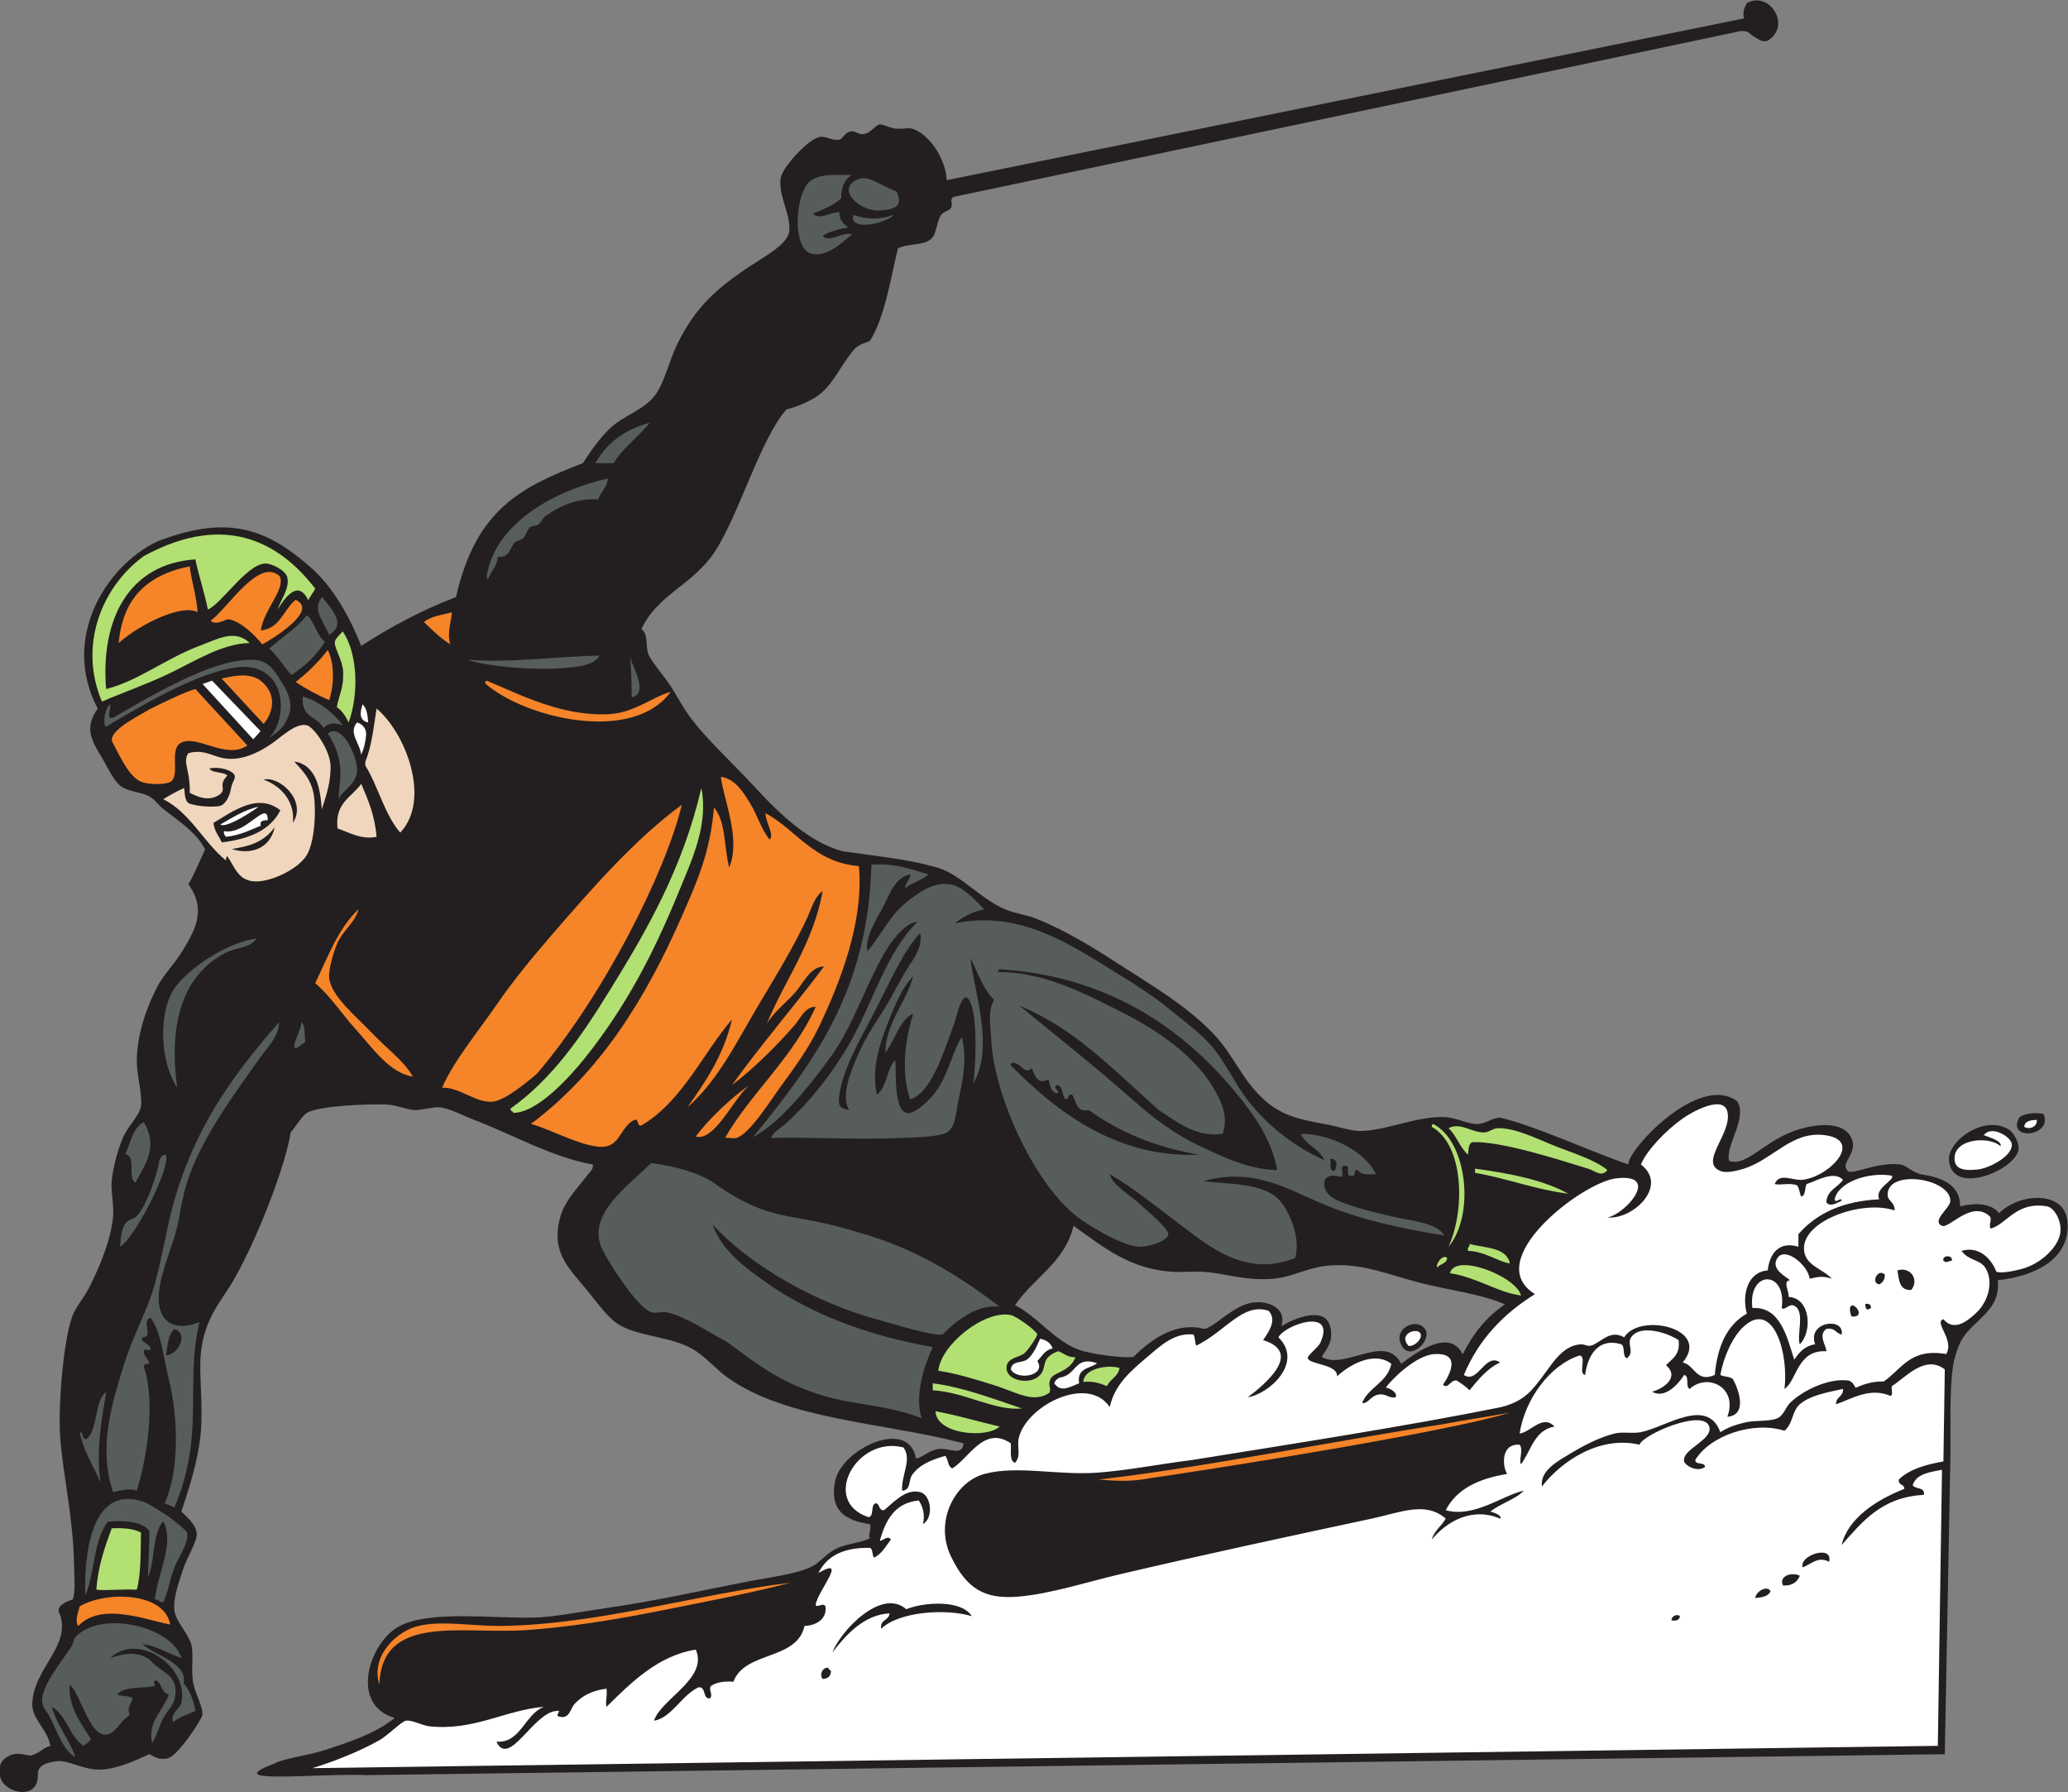 <?xml version="1.0" encoding="UTF-8" standalone="no"?>
<svg
   xmlns:dc="http://purl.org/dc/elements/1.1/"
   xmlns:cc="http://creativecommons.org/ns#"
   xmlns:rdf="http://www.w3.org/1999/02/22-rdf-syntax-ns#"
   xmlns:svg="http://www.w3.org/2000/svg"
   xmlns="http://www.w3.org/2000/svg"
   viewBox="0 0 780.32 676.067"
   height="676.067"
   width="780.32"
   xml:space="preserve"
   id="svg2"
   version="1.1"><rect x="0" y="0" width="780.32" height="676.067" fill="#808080" stroke="none"/><defs
     id="defs6" /><g
     transform="matrix(1.333,0,0,-1.333,0,676.067)"
     id="g10"><g
       transform="scale(0.1)"
       id="g12"><path
         id="path14"
         style="fill:#231f20;fill-opacity:1;fill-rule:evenodd;stroke:none"
         d="m 4944.78,5063.07 c 63.17,35.7 128.18,-63.62 59.2,-106.54 -15.1,-5.54 -26.09,4.14 -39.45,11.84 -17.7,10.2 -10.22,14.99 -35.53,15.79 L 2699.54,4514.59 c -13.41,-8.41 -0.24,-17.91 -7.9,-31.57 -4.74,-8.46 -19.98,-8.86 -27.62,-19.73 -13.11,-18.68 -12.29,-53.18 -27.61,-67.08 -23.79,-21.58 -63.55,-11.6 -94.71,-27.63 -18.32,-74 -36.88,-196.53 -79.51,-261.99 -29.83,-10.93 -36.69,-13.34 -51.58,-32.41 -34.93,-44.73 -55.59,-95.19 -97.78,-123.87 -21.6,-14.69 -59.24,-31.08 -86.45,-37.22 -72.09,-79.95 -135.26,-298.76 -201.61,-400.77 -62.83,-96.63 -162.55,-121.42 -209.13,-220.98 21.1,-15.88 10.27,-44.94 19.73,-71.03 6.15,-16.97 38.14,-54.82 55.24,-78.91 21.02,-29.62 35.82,-59.97 51.3,-82.87 48.8,-72.16 131.52,-145.18 197.3,-217.03 68.47,-74.79 150.97,-151.58 240.71,-177.56 8.44,-2.46 14.73,-2.68 23.67,-3.96 93.07,-13.25 172.29,-21.21 248.6,-43.4 68.69,-19.97 121.43,-88.22 193.34,-118.38 30.81,-12.91 62.36,-15.95 90.76,-27.61 83.41,-34.26 157.5,-80.06 228.86,-126.28 95.94,-62.13 194.85,-119.02 272.27,-201.24 53.67,-57 76.58,-122.54 134.18,-177.57 49.33,-47.13 96.19,-60.64 177.56,-74.97 36.64,-6.45 75.35,-19.56 98.65,-19.73 72.69,-0.53 160.57,42.08 240.7,39.45 33.54,-1.09 67.27,-21.04 94.71,-19.72 23.08,1.1 40.98,17.74 63.12,18.14 101.35,-23.66 262.33,-98.67 363.03,-132.58 -3.05,40.62 200.49,260.65 308.61,178.39 28.73,-49.72 -34.19,-123.29 -23.63,-168.13 48.54,-17.78 97.44,53.38 183.77,84.49 46.39,16.72 136.6,34.39 162.62,-19.77 20.02,-41.71 -31.9,-71.36 -11.86,-90.76 4.07,-20.02 81.1,24.24 149.96,15.78 15.69,-1.51 28.34,-18.07 56.88,-27.61 46.27,-6.63 113.57,-22.8 112.79,-90.77 43.77,10.51 88.65,8.72 110.49,-19.72 54.22,56.37 185.43,67.21 193.36,-23.68 9.32,-106.81 -95.04,-155.42 -197.31,-165.74 9.4,-86.67 -68.55,-110.79 -102.59,-169.66 -9.71,-16.81 -20.86,-52.14 -23.67,-71.03 -11.7,-78.79 -5.98,-174.01 -7.9,-264.384 L 5505.11,106.953 1038.29,47.766 C 893.457,53.496 618.277,20.703 773.91,79.324 c 33.297,17.688 92.324,22.082 146,39.465 75.953,24.609 146.07,48.879 197.3,90.762 -129.3,37.148 -71.98,215.879 14.68,260.429 86.98,44.715 259.82,20.762 379.92,23.68 57.51,1.399 132.76,16.781 209.13,27.617 133.5,18.957 269.63,50.09 398.54,74.973 62.88,12.141 139.84,21.035 181.51,43.406 22.46,12.051 39.92,37.856 71.03,51.301 29.95,12.949 66.96,14.277 90.76,27.617 -7.09,4.817 4.44,24.239 0,39.461 -72.41,10.41 -115.15,40.012 -98.65,122.328 18.18,90.719 208.55,180.897 228.87,63.133 22.56,4.856 37.18,24.922 67.08,27.625 25.45,2.297 65.74,-21.453 67.08,15.781 -219.08,58.068 -498.89,65.588 -666.87,185.458 -34.78,24.82 -64.29,61.79 -102.59,82.87 -63.52,34.96 -148.42,33.35 -205.19,67.07 -32.67,19.41 -64.21,65.86 -94.7,102.6 -49.43,59.56 -100,104.99 -71.03,205.19 12.67,43.84 48.75,79.87 74.97,114.43 6.66,8.78 20.73,20.85 15.79,31.57 -112.98,19.72 -223.49,83.38 -335.41,126.27 -33.3,12.77 -69.14,32.8 -98.65,35.52 -17.18,1.58 -53.35,-9.1 -71.03,-7.9 -24.21,1.66 -50.23,14.71 -78.91,15.79 -48.56,1.84 -188.079,-2.71 -224.927,-23.68 -11.101,-6.32 -30.215,-36.89 -45.922,-55.23 -11.187,-79.64 -84.246,-281.32 -159.261,-414.34 -35.035,-62.1 -84.059,-108.4 -94.707,-209.13 -6.196,-58.57 6.179,-140.78 0,-220.98 -6.25,-81.172 -33.227,-161.14 -55.243,-228.855 14.157,-13.953 41.743,-35.938 43.407,-63.145 1.336,-21.933 -28.078,-66.867 -39.465,-102.59 -10.766,-33.804 -28.18,-78.894 -23.672,-114.429 3.91,-30.891 39.449,-65.43 47.348,-94.707 8.672,-32.141 -2.168,-71.77 6.636,-113.711 5.926,-28.243 28.032,-66.567 24.93,-87.532 C 570.848,205.156 502.656,100.027 474.02,95.117 448.91,90.801 439.988,97.969 422.719,106.953 384.922,89.602 335.82,66.863 288.559,63.547 239.766,60.129 192.613,91.121 162.289,87.227 137.117,83.984 106.059,77.891 107.039,49.445 109.957,-19.773 27.543,-7.363 4.453,31.984 c -12.656,29.5 -4.488,57.391 15.781,67.078 24.926,16.672 46.723,5.579 67.078,3.946 25.957,7.461 33.222,21.445 55.246,27.617 -8.782,47.539 -47.75,70.254 -51.297,114.434 -0.457,104.668 114.597,168.007 76.605,261.933 -10.914,18.633 23.77,35.137 38.031,37.332 8.106,23.324 4.325,60.649 3.743,99.281 -2.004,131.922 -31.957,255.965 -39.461,363.025 -6.133,87.51 10.269,292.73 39.461,351.19 12.136,24.32 30.218,44.52 43.402,71.03 28.125,56.53 61.738,133.56 67.086,201.24 2.594,32.95 -6.59,69.8 -3.945,98.65 3.761,41.23 18.347,91.12 31.558,122.33 15.91,37.56 47.574,61.93 51.301,90.75 4.227,32.68 -12.59,89.73 -11.836,130.22 1.352,72.86 27.211,149.03 59.188,209.14 17,31.95 46.835,61.9 67.085,94.7 38.485,62.34 72.442,120.23 19.727,193.34 18.387,30.3 31.731,65.62 47.356,98.66 -24.801,48.02 -72.434,78.1 -118.383,114.42 -13.617,10.77 -24.653,27.36 -39.461,35.52 -23.364,12.88 -56.235,11.97 -78.918,27.63 -20.485,14.14 -36.18,49 -51.297,74.97 -29.891,51.34 -57.484,87.28 -15.781,145.99 -104.094,194.86 19.687,402.67 169.672,473.52 198.511,75.62 307.492,38.31 439.074,-79.25 63.125,-58.89 105.133,-137.79 137.031,-216.7 82.47,53.02 170.47,100.5 268.33,138.11 56.62,249.53 185.28,311.57 359.08,378.81 18.44,27.65 50.51,78.9 90.77,110.5 33.42,26.24 87.71,45.53 114.43,82.86 27.09,37.86 39.28,97.91 63.13,146 51,102.83 110.23,156.2 209.14,220.97 40.05,26.23 101.88,60.21 106.54,94.71 6.37,47.31 -33.09,105.46 -23.68,153.89 5.48,28.23 77,108.8 110.48,114.43 16.94,2.85 35.28,-11.4 55.25,-7.89 11.15,3.61 13.65,19.16 31.57,23.67 10.72,2.71 22.46,-9.09 35.51,-7.89 22.63,2.09 34.88,26.53 47.35,27.63 7.98,0.69 28.12,-9.99 43.41,-11.85 18.17,-2.19 38.17,2.62 47.35,0 45.6,-12.97 95.41,-81.02 98.65,-146 l 2257.08,457.73 c -4.49,16.47 0.22,29.58 7.89,43.41 z m -1905.9,-3460.6 c 87.52,-62.82 160.75,-122.65 280.18,-130.21 27.03,-1.71 57.01,1.69 86.8,0 59.41,-3.39 116.68,-26.17 197.3,-19.74 50.84,4.06 93.13,28.45 142.05,35.52 100.68,14.56 186.82,-24.97 276.21,-47.36 88.63,-22.17 164.61,-29.81 238.56,-60.26 -55.71,-39.11 -89.98,-83.54 -119.46,-141.75 -37.28,76.03 -134.8,2.94 -174.33,-26.85 -44.12,89.08 -159.48,-19.76 -224.92,19.73 10.78,19 36.01,42.69 23.67,86.81 -15.47,58.28 -102.11,21.74 -138.11,0 17.03,52.08 -37.91,72.21 -78.92,67.09 -56.53,-7.06 -107.8,-68.68 -138.11,-74.98 -78.32,20.94 -147.38,-25.64 -201.23,-78.92 -30.23,-4.93 -122.68,8.63 -153.91,19.73 -69.02,24.56 -120.73,97.04 -181.5,126.27 52.32,77.91 140.35,120.08 165.72,224.92 z m 986.51,-284.11 c -27.76,20.21 -85.84,-13.43 -55.26,-59.19 27.64,-41.3 96,32.55 55.26,59.19 z m 1491.54,469.57 c -4.36,55.05 100.55,130.27 169.69,86.82 11.17,-7.04 27.42,-33.21 27.61,-51.31 0.71,-59.98 -188.88,-141.14 -197.3,-35.51 z m 268.36,130.22 c 24.34,-63.29 -102.09,-75.55 -71.04,-11.84 6.31,12.97 48.99,19.28 71.04,11.84 v 0" /><path
         id="path16"
         style="fill:#575e5a;fill-opacity:1;fill-rule:evenodd;stroke:none"
         d="m 513.48,379.23 c -37.742,12.247 -66.332,33.633 -110.488,39.454 38.071,-34.59 127.289,-52.071 116.946,-110.664 16.253,-20.571 28.332,-46.575 32.996,-78.743 -21.61,-9.953 -46.289,-16.843 -63.133,-31.562 -9.149,25.469 19.855,36.894 23.679,55.246 21.399,102.801 -123.23,200.918 -201.246,126.269 60.36,21.395 98.649,11.961 122.321,-15.792 30.191,-28.7 74.859,-36.141 59.195,-102.598 -3.93,-16.649 -26.773,-39.149 -35.512,-59.18 -9.91,-22.707 -14.59,-43.039 -27.629,-63.133 -14,60.059 32.805,93.446 47.356,138.106 -20.715,1.758 -17.645,28.133 -35.516,39.461 -11.476,-3.438 -4.433,-5.906 -3.941,-15.781 -35.285,-8.133 -86.461,-0.364 -106.543,-23.68 10.746,-7.668 34.363,-2.461 43.406,-11.836 -5,-17.246 -17.191,-25.754 -7.891,-47.356 -26.851,-13.289 -41.664,-57.39 -71.031,-55.246 -44.59,3.274 -67.676,111.36 -98.644,142.063 -6.496,-61.758 33.058,-111.61 59.183,-153.895 -3.261,-9.894 -13.824,-12.48 -19.726,-19.738 -41.508,25.574 -47.516,86.652 -90.758,110.488 15.476,-54.226 48.848,-90.578 67.082,-142.05 -32.648,17.058 -46.063,58.898 -71.027,110.489 -12.149,25.742 -31.551,32.512 -19.731,71.023 12.813,41.762 51.621,89.328 78.914,130.219 6.227,9.324 5.77,21.016 11.844,27.613 70.461,76.567 271.824,32.258 299.894,-59.176 v 0" /><path
         id="path18"
         style="fill:#f68429;fill-opacity:1;fill-rule:evenodd;stroke:none"
         d="m 221.473,469.98 c -11.098,15.223 1.703,42.891 3.953,55.247 74.078,43.925 239.754,41.336 256.484,-51.301 -73.844,14.16 -194.367,63.894 -260.437,-3.946 v 0" /><path
         id="path20"
         style="fill:#575e5a;fill-opacity:1;fill-rule:evenodd;stroke:none"
         d="m 462.18,537.063 c -11.555,-1.028 -12.125,8.925 -23.672,7.886 6.582,70.785 56.82,160.461 23.672,220.981 -32.102,-34.973 -22.215,-111.946 -43.407,-157.832 0.915,39.988 4.961,104.859 3.946,130.215 -18.477,29.531 -83.008,31.05 -118.379,26.265 -41.512,-57.078 -37.477,-155.789 -63.133,-207.781 -3.039,97.109 10.629,318.496 165.731,264.375 13.714,-4.785 51.445,-29.277 67.082,-39.453 10.035,-6.543 53.367,-40.598 55.238,-47.356 7.558,-27.273 -25.711,-72.07 -35.508,-98.652 -14.086,-38.199 -17.266,-68.121 -31.57,-98.648 v 0" /><path
         id="path22"
         style="fill:#b2e073;fill-opacity:1;fill-rule:evenodd;stroke:none"
         d="m 872.551,3373.13 c -9.449,18.23 -33.25,62.79 -86.797,-26.55 10.516,30.76 34.285,60.3 27.613,90.76 -4.301,19.64 -43.433,40.31 -63.133,39.46 -51.968,-2.26 -122.246,-112.92 -161.781,-130.22 -9.84,49.35 -25.183,93.2 -35.519,142.06 -190.801,-12.91 -268.539,-172.63 -252.539,-366.98 88.445,21.68 169.539,86.7 264.386,122.32 52.145,19.59 100.055,47.99 142.051,7.9 -77.398,-0.81 -159.836,-53.94 -228.867,-86.81 -65.285,-31.08 -127.672,-52.21 -189.406,-78.93 -67.625,159.47 -0.301,325.34 118.703,411.92 242.254,131.66 394.426,25.65 485.027,-92.29 -3.894,-9.26 -14.457,-21.54 -19.738,-32.64 v 0" /><path
         id="path24"
         style="fill:#b2e073;fill-opacity:1;fill-rule:evenodd;stroke:none"
         d="m 272.781,572.578 c 4.824,67.508 24.004,120.664 43.403,173.621 33.191,1.645 62.144,-0.972 82.859,-11.836 -1.188,-56.687 0.492,-116.25 -11.84,-161.785 -38.144,2.16 -88.25,-3.164 -114.422,0 v 0" /><path
         id="path26"
         style="fill:#575e5a;fill-opacity:1;fill-rule:evenodd;stroke:none"
         d="m 312.234,3078.25 c 1.657,-14.9 -15.32,-48.6 11.836,-35.51 90.875,52.13 243.621,143.43 349.676,158.79 77.192,11.16 92.152,-8.53 128.02,-67.8 11.004,-18.17 28.605,-51.57 15.547,-87.05 -11.102,-30.16 -26.637,-44.91 -55.243,-63.13 54.817,56.61 48.618,202.83 -75.629,200.92 -124.3,-6.52 -320.539,-132.02 -387.011,-169.67 -8.793,10.9 -2.719,53.5 12.804,63.45 v 0" /><path
         id="path28"
         style="fill:#f68429;fill-opacity:1;fill-rule:evenodd;stroke:none"
         d="m 700.141,2961.95 c -60.196,-42.72 -147.129,35.32 -190.61,5.82 -29.004,-19.67 -1.351,-86.05 -23.672,-106.54 -12.238,-11.23 -68.726,-11.49 -90.761,0 -33.125,17.29 -58.727,76.84 -74.969,106.54 -21.508,31.07 62.945,72.74 102.59,96.24 28.332,14.1 99.273,49.58 130.215,57.65 l 147.207,-159.71 v 0" /><path
         id="path30"
         style="fill:#f68429;fill-opacity:1;fill-rule:evenodd;stroke:none"
         d="m 335.906,3251.88 c 9.27,97.21 51.903,187.37 201.246,217.03 2.907,-33.93 21.457,-93.37 21.758,-129.89 -40.254,23.85 -157.39,-29.51 -223.004,-87.14 v 0" /><path
         id="path32"
         style="fill:#ffffff;fill-opacity:1;fill-rule:evenodd;stroke:none"
         d="m 600.289,3145.33 137.199,-142.68 -20.562,-23.37 -143.469,156.63 26.832,9.42 v 0" /><path
         id="path34"
         style="fill:#f68429;fill-opacity:1;fill-rule:evenodd;stroke:none"
         d="m 596.344,3315.02 c 47.383,33.55 135.789,179.99 195.144,126.26 18.364,-36.37 -44.508,-92.76 -53.093,-153.89 55.843,5.99 63.875,59.76 98.644,86.81 65.93,-30 -63.762,-109.47 -94.699,-126.27 -36.344,45.65 -78.434,71.87 -98.649,71.02 -15.718,-5.77 -34.875,-16.11 -47.347,-3.93 v 0" /><path
         id="path36"
         style="fill:#ffffff;fill-opacity:1;fill-rule:evenodd;stroke:none"
         d="m 623.609,2738.19 c 31.196,17.47 67.922,42.32 108.688,50.22 -48.391,-33.98 -96.867,-59.28 -108.688,-50.22 v 0" /><path
         id="path38"
         style="fill:#ffffff;fill-opacity:1;fill-rule:evenodd;stroke:none"
         d="m 634.023,2719.57 c 62.997,-12.56 122.829,91.84 124.102,31.17 -21.133,-0.62 -22.41,-7.4 -19.73,-15.78 -30.75,-12.66 -59.434,-27.38 -98.649,-31.57 -3.312,4.58 -6.976,7.04 -5.723,16.18 v 0" /><path
         id="path40"
         style="fill:#f68429;fill-opacity:1;fill-rule:evenodd;stroke:none"
         d="m 746.289,3023.01 -118.922,128.35 c 47.34,10.85 76.094,13.44 105.215,-2.29 59.551,-42.74 35.973,-100.63 13.707,-126.06 v 0" /><path
         id="path42"
         style="fill:#f68429;fill-opacity:1;fill-rule:evenodd;stroke:none"
         d="m 927.797,3232.15 c 19.359,-38.52 18.473,-98.4 3.953,-142.05 -33.859,14.8 -65.437,31.9 -94.711,51.3 26.602,21.38 58.688,48.98 90.758,90.75 v 0" /><path
         id="path44"
         style="fill:#575e5a;fill-opacity:1;fill-rule:evenodd;stroke:none"
         d="m 856.777,3100.46 c 47.887,-13.93 87.653,-46.4 113.828,-82.04 -26.035,10.96 -44.531,5.01 -54.644,-7.24 -19.941,35.96 -63.035,26.3 -59.184,89.28 v 0" /><path
         id="path46"
         style="fill:#ffffff;fill-opacity:1;fill-rule:evenodd;stroke:none"
         d="m 884.398,67.488 c 56.719,17.316 131.382,46.289 189.402,78.93 24.54,13.797 61.59,52.547 74.98,55.242 16.8,3.379 46.4,-13.652 67.08,-15.793 126.97,-13.101 212.82,45.735 323.57,55.246 -54.51,-21.543 -65.69,-103.816 -134.16,-98.64 34.77,-75.598 105.66,83.472 169.67,86.804 18.54,4.161 -6.49,-13.3 7.89,-15.781 29.12,-8.594 31.99,23.047 43.4,35.508 21.29,23.262 49.84,38.43 90.76,43.406 2.52,-21.324 -4.38,-39.324 0,-51.297 68.09,67.403 146.37,145.625 252.55,161.789 35.89,-81.703 -98.04,-138.886 -118.38,-201.242 50.09,8.328 77.55,71.992 126.27,94.707 22.63,1.582 10.09,-32.012 31.56,-31.57 11.69,10.191 -5.49,24.726 3.95,35.516 14.87,10.117 36.17,13.808 63.14,11.835 32.22,87.469 179.83,59.551 201.24,157.832 37.5,1.512 64.15,22.922 59.2,55.247 -6.12,12.476 -23.69,-4.946 -27.63,3.945 3.6,37.715 94.82,140.469 7.89,90.762 23.84,48.496 71.95,72.73 146,71.023 9.22,-3.934 4.79,-21.512 11.84,-27.629 21.77,11.117 33.02,32.746 47.35,51.301 -9.34,12.859 -22.35,-3.641 -31.57,-3.945 16.33,58.64 42.22,107.734 110.49,114.433 12,-19.336 17.62,-39.004 11.83,-67.082 31.65,19.641 22.5,83.008 -7.88,90.754 -42.52,10.84 -77.61,-32.031 -102.61,-51.289 -15.71,-1.25 -10.68,18.242 -23.67,19.727 -15.08,-4.649 -3.34,-36.114 -19.73,-39.461 -137.33,44.605 -33.79,232.124 98.65,197.304 24.92,-34.101 -6.33,-76.156 -3.94,-122.336 25.26,1.231 18.08,29.153 27.62,43.418 20.11,30.078 55.69,44.082 94.7,55.235 8.53,-9.883 6.65,-30.188 19.73,-35.508 46.89,27.742 89.59,122.541 165.73,71.023 1.52,-20.836 -4.81,-49.539 11.84,-55.242 19.7,21.992 2.98,45.149 11.84,74.97 26.76,90.07 194.96,173.52 256.48,82.87 13.63,63.43 59.22,102.14 106.54,142.05 36.23,30.56 76.21,69.46 130.22,63.14 5.39,-7.76 3.77,-22.54 7.89,-31.58 84.41,41.35 132.07,123.21 205.19,98.66 23.44,-26.44 1.37,-57.3 -15.78,-82.86 115.37,-35.55 2.07,-127.23 -43.41,-161.79 60.42,9.6 158.86,98.09 86.81,169.68 16.21,34.89 165.04,87.14 118.38,-15.78 -5.41,-11.95 -37.75,-36.57 -35.51,-43.41 6,-18.37 85.86,-16.74 82.85,-51.3 31.02,29.56 103.68,74.29 153.91,35.51 -11.43,-53.04 -63.75,-65.17 -82.87,-110.48 15.92,-4.52 24.3,20.59 47.36,23.67 21.33,2.85 29.42,-11.71 47.35,-7.89 6.73,11.63 -13.01,24.81 -27.62,27.62 16.56,23.23 85.66,91.87 138.1,94.71 69.42,3.75 50.16,-48.43 23.68,-86.82 15.41,-13.87 21.09,15.57 39.45,11.83 12.32,-8.72 25.76,-16.33 35.53,-27.61 25.19,30.04 49.27,61.21 86.79,78.91 -42.38,29.19 -62.22,-61.94 -102.59,-35.51 42.13,101.24 112.95,173.8 201.25,228.87 -154.4,95.12 131.99,315.42 228.86,327.51 128.56,16.06 29.38,-100.54 -23.67,-110.49 71.92,-7 173.75,89.22 94.71,149.95 16.48,39.94 70.23,96.15 118.38,130.22 26.44,18.72 114.14,67.54 126.27,19.74 15.78,-62.24 -85.63,-146.89 -15.78,-169.69 14.92,-4.88 46.62,2.54 63.12,7.9 84.12,27.28 134.73,107.15 228.87,94.7 109.72,-14.53 14.39,-116.89 -63.13,-126.27 -27.83,-3.37 -65.37,21.7 -78.92,-11.84 12.73,-4.72 44.72,4.55 63.12,-3.95 6.78,-7.7 6.86,-22.08 11.84,-31.56 14.18,2.92 8.87,25.34 15.78,35.51 27.93,8.51 75.74,38.95 102.6,11.84 -14.77,-22.05 -44.96,-28.7 -47.35,-63.13 9.87,-15.79 31.7,-1.49 43.4,3.95 -1.27,13.09 -17.21,-10.4 -19.72,3.94 10.03,48.02 92.83,78.02 161.79,67.07 10.24,-13.08 -50.66,-35.24 -35.53,-67.07 -104.18,-5 -178.04,-40.3 -228.86,-98.65 0,-11.84 0,-23.68 0,-35.52 -55.41,16.84 -82.29,-20.74 -86.8,-67.08 -57.5,-4.38 -73.59,-69.18 -59.2,-122.32 -56.31,-31.82 -83.44,-92.83 -90.76,-173.63 -53.32,-22.75 -56.02,27.79 -90.74,35.51 81.25,96.9 -122.44,142.14 -165.74,71.04 -40.94,24 -67.58,-16.98 -94.69,-23.69 -9.16,-2.25 -18.46,4.42 -27.64,3.96 -48.71,-2.46 -77.4,-48.85 -102.58,-82.87 -35.39,-47.77 -56.79,-77.36 -122.34,-94.7 -269.4,-54.49 -604.65,-106.133 -876,-149.949 -92.89,-11.668 -182.07,-29.168 -264.37,-35.508 -115.84,-8.926 -229.62,21.406 -323.57,-3.957 -83.21,-22.461 -142.1,-134.148 -94.71,-232.809 43.92,-91.398 94.67,-122.199 189.41,-114.425 92.27,7.57 191.5,40.507 288.05,63.136 240.99,56.461 473.83,106.317 714.22,157.832 82.73,17.735 151.73,49.668 209.14,0 -11.7,-21.164 -32.25,-33.527 -39.46,-59.191 41.2,49.773 112.48,93.176 193.34,59.191 7.13,7.371 -16.42,17.578 -27.61,19.735 28.12,23.164 69.39,33.203 94.7,59.179 -59.29,-12.265 -139.84,-77.754 -220.97,-55.234 31.05,61.027 94.41,89.727 173.63,102.586 -13.38,22.023 -18.32,86.367 35.51,82.871 11.56,-13.738 -3.32,-45.809 3.94,-55.242 28.69,38.379 37.56,96.605 94.69,106.545 -33.12,35.8 -67.21,-15.88 -98.63,-19.74 14.92,96.94 85.19,193.59 169.67,220.98 21.01,-2.68 -4.79,-52.14 15.78,-55.25 6.54,52.03 34.76,107.16 102.59,86.82 11.55,-6.88 1.78,-35.06 15.79,-39.46 23.06,17.96 -1.29,39.34 11.83,59.19 25.26,38.15 103.97,12.73 134.18,-7.89 5.86,-41.39 -18.32,-52.72 -35.53,-71.03 39.87,-33.62 -7.11,-66.72 -39.45,-74.98 36.27,-21.35 75.02,21.97 90.76,47.35 16.08,-2.33 2.85,-33.95 15.78,-39.46 51.29,46.73 137.58,3.7 106.55,-78.91 58.55,4.69 31.64,79.01 15.78,106.54 -7.68,8.1 -25.41,6.15 -35.53,11.83 8.58,49.74 34.81,109.32 67.09,138.11 83.26,74.2 126.8,-76.91 114.43,-177.57 35.49,23.11 35.53,111.61 118.38,106.54 1.57,13.4 -24.84,45.33 0,63.14 24.69,4.95 26.82,-12.65 43.4,-15.78 9.65,50.04 -98.59,37.88 -74.96,-27.62 -29.8,-4.41 -45.27,-23.13 -59.2,-43.41 -20.88,65.48 -39.9,150.93 -118.38,146 -13.63,107.98 98.28,108.95 82.87,0 9.65,-9.02 22.84,18.07 39.46,3.95 25.78,-18.11 2.5,-81.5 11.83,-106.54 36.29,36.72 30.14,130.88 -31.56,134.16 1.21,17.43 -17.64,44.57 3.95,47.34 -15.18,11.73 -48.85,29.79 -39.46,55.25 17.97,48.78 92.11,-13.11 94.71,-51.3 23.91,6.02 39.71,8.48 63.12,0 -27.32,29.53 -76.15,37.05 -78.92,82.87 -4.98,82.67 167.64,141.51 256.5,110.49 -0.23,27.63 -21.05,24.32 -19.72,47.35 3.96,69.59 176.32,43.59 177.55,-19.72 0.4,-20.59 -55.23,-56.98 -23.67,-71.04 20.3,-9.04 83.95,74.73 135.69,26.39 6.72,-10.39 -5.08,-24.68 2.42,-34.28 45.02,12.62 71.85,77.17 157.83,63.13 21.68,-2.88 41.99,-39.65 39.47,-71.02 -3.49,-43.42 -56.29,-92.66 -110.5,-106.54 -19.87,-5.09 -53.74,-12.86 -71.02,-7.89 -4.69,15.03 -36.04,77.56 -98.65,59.19 19.16,-27.27 52.22,-24.25 67.09,-47.36 24.92,-38.77 8.69,-95 -23.67,-126.27 -28.93,-27.93 -65.71,-54.31 -94.71,-19.72 -28.44,-9.02 32.3,-57.51 7.89,-98.65 -103.01,17.94 -126.23,-43.89 -177.31,-77.87 -19.98,1.12 -46.95,-2.78 -78.94,-17.7 -5.65,9.55 -8.32,16.46 -19.96,20.58 -54.55,8.01 -129.32,-27.17 -165.74,-63.12 -11.82,-11.67 -19.03,-36.39 -35.51,-43.41 -24.18,-10.28 -64.03,-5.35 -90.76,-11.84 -26.23,-6.36 -47.35,-12.75 -71.04,-27.62 -37.58,101.03 -154.47,14.03 -224.9,0 -24.57,-4.9 -52.21,1.91 -74.98,-3.95 -41.96,-10.79 -84.63,-32.457 -122.33,-55.243 -37.16,-22.453 -89.12,-49.082 -82.87,-94.699 54.53,71.086 162.76,144.942 276.23,118.379 9.69,29.133 181.57,103.163 197.29,51.303 11.72,-38.615 -78.5,-63.694 -71.02,-98.655 2.11,-9.921 34.71,-32.421 59.18,-15.781 -0.37,15.403 -27.15,4.414 -27.61,19.727 40.78,68.669 163.73,111.229 252.53,82.859 24.56,20.01 20.73,55.43 43.4,74.98 29.63,25.53 76.66,33.25 122.33,43.4 1.46,-22.5 -20.57,-21.51 -19.73,-43.4 43.32,14.66 95.16,49.11 153.91,23.68 8.81,1.7 1.58,19.44 3.94,27.61 38.73,23.92 93.71,90.43 149.94,47.36 l -3.94,-260.435 c -50.14,-9.05 -96.45,-21.933 -126.27,-51.296 -1.64,-18.735 14.88,-10.254 15.78,-26.465 -76.89,-29.719 -160.23,-82.856 -177.58,-158.996 58.63,66.328 113.83,136.093 232.81,142.05 3.99,23.704 -24.72,14.727 -31.56,27.629 10.12,31.969 47.52,36.661 82.87,43.399 L 5485.39,130.625 884.398,67.488 Z M 2328.61,320.039 c 15.59,0.195 23.48,8.086 23.68,23.672 -4.42,0.832 -6.14,4.387 -7.89,7.891 -16.57,1.367 -25.29,-19.18 -15.79,-31.563 z m 189.41,185.457 c -1.68,-20.672 -27.8,-16.922 -23.67,-43.406 50.49,48.476 182.48,57.746 256.49,35.519 -28.54,46.551 -133.2,40.606 -185.46,19.727 -70.89,61.922 -186.89,-63.051 -209.14,-122.324 38.25,49.883 90.13,107.156 161.78,110.484 z m 2237.37,-7.887 c -7.58,7.086 -24.3,1.102 -23.69,-11.836 14.19,-2.367 22.26,1.415 23.69,11.836 z m 256.48,71.024 c -11.37,17.91 -42.03,-2.488 -43.42,-19.735 19.12,1.922 37.72,4.383 43.42,19.735 z m 35.51,15.781 c 26.05,-1.062 40.23,9.746 47.34,27.629 -23.26,11.766 -60.9,-1.262 -47.34,-27.629 z m 55.25,51.297 c 25.49,9.707 44.38,32.434 74.96,15.781 12.31,49.746 -85.17,19.153 -74.96,-15.781 z m 138.11,710.279 c 33.26,-4.14 20.56,25.13 3.94,31.56 -13.86,-2.16 -6.32,-22.88 -3.94,-31.56 z m 43.4,19.72 c 5.43,-0.16 8.67,1.86 11.83,3.95 1.19,10.4 -5.47,12.95 -15.78,11.83 -0.29,-6.87 0.88,-12.26 3.95,-15.78 z m 35.5,71.03 c 9.46,5.03 16.08,12.87 15.79,27.62 -19.87,18.96 -41.1,-23.93 -15.79,-27.62 z m 90.77,-15.78 c 23.8,31.65 -4.93,66.77 -39.46,55.24 4.69,-26.86 5.41,-57.72 39.46,-55.24 z m 114.43,82.86 c 4.36,16.45 -28.03,16.45 -23.67,0 7.36,-7.71 14.45,-1.21 23.67,0 v 0" /><path
         id="path48"
         style="fill:#f68429;fill-opacity:1;fill-rule:evenodd;stroke:none"
         d="m 1014.62,2498.2 c -8.27,-35.91 -44.073,-60.38 -59.206,-94.7 -10.496,-23.86 -25.617,-73.58 -23.672,-98.64 3.973,-50.88 77.378,-110.9 114.448,-149.95 48.32,-50.91 99.24,-87.49 122.31,-130.22 -66.41,10.77 -112.64,79.84 -161.77,134.17 -39.703,43.89 -71.855,94.32 -114.441,130.21 35.859,74.63 65.469,155.5 122.331,209.13 v 0" /><path
         id="path50"
         style="fill:#575e5a;fill-opacity:1;fill-rule:evenodd;stroke:none"
         d="m 927.797,2995.39 c 39.027,34.1 85.953,-67.06 82.863,-106.54 -3.16,-40.65 -46.738,-57.49 -51.289,-78.92 -4.445,36.24 26.465,99.8 -31.574,185.46 v 0" /><path
         id="path52"
         style="fill:#b2e073;fill-opacity:1;fill-rule:evenodd;stroke:none"
         d="m 970.09,3284.76 c 42.7,-61.84 46.04,-177.16 16.902,-257.8 -8.16,16.83 -18.32,33.54 -33.629,43.22 5.692,32.53 18.2,53.21 17.848,87 3.445,35 -17.738,66.9 -23.211,90.66 -2.926,12.71 8.711,21.77 22.09,36.92 v 0" /><path
         id="path54"
         style="fill:#ffffff;fill-opacity:1;fill-rule:evenodd;stroke:none"
         d="m 1010.66,3026.96 c 14.65,-3.64 27.07,-17.68 25.77,-34.25 -1.14,-14.44 -4.52,-37.47 -14.11,-56.5 -3.78,33.7 -36.949,60.9 -11.66,90.75 v 0" /><path
         id="path56"
         style="fill:#ffffff;fill-opacity:1;fill-rule:evenodd;stroke:none"
         d="m 1026.45,3078.25 c 11.5,-10.87 14.49,-30.23 15.78,-51.29 -26.21,5.97 -23.56,28.02 -15.78,51.29 v 0" /><path
         id="path58"
         style="fill:#f68429;fill-opacity:1;fill-rule:evenodd;stroke:none"
         d="m 2237.86,592.324 c -108.34,-28.406 -236.8,-52.937 -366.98,-78.933 -127.23,-25.411 -259.86,-47.024 -382.75,-55.246 -182.35,-12.2 -407.08,47.558 -414.33,-153.887 -25.32,81.172 49.39,151.347 110.49,165.722 69.46,16.348 156.18,-1.289 236.76,0 277.02,4.434 553.68,90.743 816.81,122.344 v 0" /><path
         id="path60"
         style="fill:#f68429;fill-opacity:1;fill-rule:evenodd;stroke:none"
         d="m 1200.07,3311.07 c 18.86,16.64 50.89,20.13 78.92,27.63 0.18,-18.25 -15.17,-59.87 -3.95,-90.77 -28.63,17.4 -51.22,40.85 -74.97,63.14 v 0" /><path
         id="path62"
         style="fill:#f68429;fill-opacity:1;fill-rule:evenodd;stroke:none"
         d="m 1930.07,2794.14 c -45.43,-189.88 -221.49,-540.49 -410.38,-761.56 -23.83,-20.16 -89.88,-76.38 -126.27,-78.92 -48.2,-3.37 -94.3,42.35 -142.05,39.47 31.19,73.43 102.67,160.18 149.95,228.85 51.96,75.47 107.76,142.77 161.79,205.2 118.71,137.19 235.59,270.42 366.96,366.96 v 0" /><path
         id="path64"
         style="fill:#f68429;fill-opacity:1;fill-rule:evenodd;stroke:none"
         d="m 1373.7,3137.45 c -0.64,4.58 0.88,7.02 3.94,7.88 94.29,-39.34 214.49,-102.29 347.25,-94.7 71.3,4.1 119.93,47.91 173.61,63.14 -108.23,-149.31 -416,-73.03 -524.8,23.68 v 0" /><path
         id="path66"
         style="fill:#b2e073;fill-opacity:1;fill-rule:evenodd;stroke:none"
         d="m 1985.32,2841.49 c 20.59,-103.92 -26.57,-202.7 -63.14,-291.99 -71.82,-175.44 -148.92,-324.49 -264.37,-469.57 -45.92,-57.68 -137.32,-158.12 -205.2,-157.83 0.73,3.35 -1.54,3.72 -3.95,3.94 -0.75,3.2 -3.96,3.93 -3.93,7.89 120.63,85.82 201.46,205.46 284.1,339.36 103.96,168.4 204.2,342.75 256.49,568.2 v 0" /><path
         id="path68"
         style="fill:#575e5a;fill-opacity:1;fill-rule:evenodd;stroke:none"
         d="m 1843.27,1780.04 c 65.57,-9.39 133.29,-25.34 181.5,-59.19 155.79,-109.33 208.71,-79.05 378.59,-129.28 115.75,-32.7 236.64,-73.16 426.39,-217.96 -67.05,7.73 -127.29,-44.04 -161.78,-78.92 -32.55,-3.97 -135.24,29.3 -173.62,39.46 -186.52,49.35 -370.58,155.65 -477.46,272.26 25.95,-73.23 89.29,-120.25 153.89,-165.73 124.86,-87.89 284.17,-148.68 469.57,-181.51 -25,-53.72 -51.87,-137.56 -31.57,-201.24 -71.95,28.11 -141.41,34.92 -209.14,47.35 -173.5,31.86 -265.54,113.3 -343.29,169.68 -55.7,28.89 -114.93,70.93 -169.68,82.86 -11.45,2.5 -32.18,-4.23 -43.4,0 -40.89,15.38 -118.22,136.91 -138.11,177.57 -48.19,98.49 74.41,180.58 138.11,244.65 v 0" /><path
         id="path70"
         style="fill:#575e5a;fill-opacity:1;fill-rule:evenodd;stroke:none"
         d="m 2131.68,1853.57 c 165.6,204.02 326.14,410.21 335.05,770.9 68.54,5.41 112.57,-13.7 161.78,-27.62 -19.29,-16.22 -47.42,-23.61 -67.08,-39.46 1.98,16.44 13.8,23.03 15.78,39.46 -43.96,-6.38 -60.35,-60.17 -78.92,-94.7 -19.23,-35.78 -48.99,-79.47 -43.4,-122.33 31.59,31.46 60.69,98.43 110.49,138.11 27.51,21.93 73.82,58.68 122.33,51.29 39.24,-5.96 70.96,-43.84 98.64,-71.02 -33.79,-6.99 -60.65,-20.9 -82.87,-39.45 187.03,38.09 330.09,-62.58 465.62,-146 47.22,-29.07 95.49,-60 138.1,-94.71 44.12,-35.93 92.72,-71.86 122.33,-106.54 39.49,-46.25 64.59,-105.14 102.6,-153.89 57.89,-74.21 130.64,-129.8 217.03,-169.68 -14.03,33.32 -52.91,41.79 -67.07,74.98 90.27,-0.55 183.61,-53.05 213.06,-114.43 -21.58,-0.55 -44.98,-2.91 -51.29,11.83 -14.84,3 -2.71,-20.95 -19.72,-15.79 -17.7,-3.22 0.84,29.79 -15.78,27.63 -21.12,-1.49 -0.22,-20.6 -11.84,-31.58 -61.21,19.44 -58.34,-37.94 -23.67,-59.18 30.31,-18.59 104.98,-38.1 161.78,-51.3 63.69,-14.79 132.73,-18.32 153.88,-55.23 -126.62,20.67 -238.32,44.78 -347.24,90.75 -94.97,40.07 -194.05,103.38 -335.41,63.13 70.78,-8.96 159.57,-3.98 209.14,-47.35 30.41,-26.59 68.84,-110.26 51.3,-169.68 -139.68,-57.49 -245.29,33.69 -331.46,98.65 -69.1,52.09 -132.03,102.97 -193.36,138.12 8.65,-31.9 48.67,-51.58 82.87,-82.87 14.96,-13.71 84.3,-71.18 82.85,-86.81 -1.75,-19.08 -55.82,-36.91 -82.85,-35.52 -42.67,2.2 -115.56,43.8 -161.8,74.97 -129.75,87.5 -249.64,354.24 -256.48,509.04 -1.63,37.17 -11.08,83.42 7.89,114.43 -31.13,30.67 -46.01,77.61 -67.07,118.38 10.88,-97.84 68.56,-252.49 7.88,-355.14 4.75,17.31 19.27,224.04 -19.72,244.65 -18.5,-1.94 -28.01,-61.92 -35.51,-78.91 -31.53,-87.01 -64.95,-192.29 -123.21,-210.51 -27.66,80.13 -12.51,175.78 8.77,242.07 -35.85,-11.76 -52.71,-75.99 -78.91,-110.49 -0.3,83.17 58.4,141.51 78.91,217.03 -30.85,-30.82 -51.86,-81.03 -71.02,-130.21 -23.97,-61.51 -48.54,-133.64 -31.57,-205.2 28.11,21.88 27.59,72.38 51.3,98.65 4.39,-32.61 -5.27,-138.19 31.57,-149.95 22.69,-7.23 69.06,39.18 82.86,59.2 37.94,51.13 49.04,119.9 74.68,155.54 13.85,-60.82 4.75,-113.16 -9.91,-179.08 -8.05,-36.26 -7.28,-84.94 -41.1,-94.84 -33.19,-9.73 -82.42,-9.99 -122.32,-11.84 -120.95,-5.63 -267.4,3.19 -366.97,0 7.98,18.55 23.06,24.75 35.51,35.51 71.14,61.48 139.27,148.75 189.41,236.76 63.4,111.28 100.6,251.62 189.4,339.36 -29.52,-0.62 -65.39,-43.64 -82.86,-71.04 -61.15,-95.89 -98.18,-227.68 -170.4,-321.41 -62.89,-85.93 -139.44,-178.1 -212,-216.68 z m 346.88,360.52 c -41.63,-80.86 -91.33,-163.76 -102.59,-240.7 -5.02,-34.25 2.69,-37.94 27.62,-43.41 -24.8,41.43 6.55,114.86 27.62,161.79 18.48,41.16 42.93,79.64 63.14,110.49 24.28,37.09 42.52,73.99 63.13,110.49 20.74,36.7 56.21,73.19 47.36,118.38 -47.24,-49.99 -84.08,-135.08 -126.28,-217.04 z m 698.43,-7.89 c 109.02,-55.3 201.17,-123 252.54,-205.18 24.39,-39.02 49.67,-86.72 31.58,-138.11 -75.12,-12.27 -136.35,38.22 -183.18,68.63 -138.83,125.8 -241.47,231.66 -392.93,294.39 109.45,-89.41 220.39,-177.42 327.52,-272.27 50.07,-44.34 113.16,-91.99 177.55,-122.32 65.92,-31.06 141.53,-69.69 224.93,-71.03 -14.03,85.96 -67.23,159.03 -118.38,220.98 -152.44,184.65 -366.74,328.94 -666.87,347.24 -3.07,-0.87 -4.58,-3.3 -3.94,-7.89 126.47,1.02 242.47,-59.28 351.18,-114.44 z m -315.67,-149.94 c 127.56,-128.32 296.16,-262.3 532.7,-252.55 -124.45,21.54 -227.32,64.69 -311.72,126.27 -37.73,-7.48 -34.76,25.75 -47.36,43.41 -14.71,4.2 -6.25,-14.8 -19.73,-11.84 -9.92,11.13 -5.37,36.72 -23.67,39.47 -13.89,-8.93 12.69,-17.36 0,-23.69 -19.49,4.42 -19.81,30.03 -23.69,39.47 -30.34,-14.85 -36.77,7.48 -47.34,31.56 -21.42,-20.25 -29.73,16.52 -55.24,15.79 -3.08,-0.87 -4.59,-3.3 -3.95,-7.89 z m 915.45,-299.9 c 8.15,12.3 12.48,37.17 -11.83,35.52 4.65,-15.63 -5.74,-28.68 11.83,-35.52 v 0" /><path
         id="path72"
         style="fill:#ffffff;fill-opacity:1;fill-rule:evenodd;stroke:none"
         d="m 2944.18,1282.85 c 17.53,-3.53 30.19,-11.9 35.52,-27.62 -22.28,-4.03 -30.11,-22.5 -43.41,-35.51 27.01,-41.19 -56.96,-56.52 -74.97,-23.68 3.15,26.32 31.68,16.45 47.38,29.03 15.69,12.57 27.01,37.98 35.48,57.78 v 0" /><path
         id="path74"
         style="fill:#ffffff;fill-opacity:1;fill-rule:evenodd;stroke:none"
         d="m 3105.97,1213.36 c -21.64,-15.2 -58.12,-13.13 -51.31,-56.78 -20.99,-7.49 -49.14,-26.31 -67.07,-3.95 -7.26,2.74 -0.05,14.32 12.05,20.27 48.93,6.18 41.14,63.22 106.33,40.46 v 0" /><path
         id="path76"
         style="fill:#ffffff;fill-opacity:1;fill-rule:evenodd;stroke:none"
         d="m 3987.52,1262.29 c -36.14,39.12 41.48,58.82 33.96,25.3 -2.87,-11.6 -18.65,-26.16 -33.96,-25.3 v 0" /><path
         id="path78"
         style="fill:#ffffff;fill-opacity:1;fill-rule:evenodd;stroke:none"
         d="m 5662.95,1827.39 c 4.6,15.24 -30.26,24.91 -47.35,31.57 21.49,29.07 75.24,-3.95 78.93,-23.68 6.15,-33.05 -61.68,-69.9 -96.8,-73.5 -37.48,-3.84 -66.64,-0.46 -65,34.05 2.62,55.24 101.7,60.13 130.22,31.56 v 0" /><path
         id="path80"
         style="fill:#ffffff;fill-opacity:1;fill-rule:evenodd;stroke:none"
         d="m 5730.02,1882.64 c 1.54,16.87 18.04,18.8 35.52,19.72 2.37,-19.76 -21.54,-28.79 -35.52,-19.72 v 0" /><path
         id="path82"
         style="fill:#f0d6bd;fill-opacity:1;fill-rule:evenodd;stroke:none"
         d="m 462.18,2809.93 c 19.015,11.23 38.015,22.49 59.187,31.57 2.168,-17.85 1.055,-41.54 18.676,-45.48 20.605,-5.27 50.023,-9.57 79.977,-5.82 15.156,1.88 29.32,22.48 34.218,51.66 3.043,18.1 15.328,27.28 8.438,38.16 -6.68,10.55 -37.914,23.23 -70.278,16.73 9.614,-14.07 38.887,-8.47 51.293,-19.74 -8.343,-9.82 -16.39,-17.89 -13.207,-34.94 3.36,-17.97 -21.414,-27.75 -35.355,-29.38 -18.508,-2.18 -37.883,4.67 -57.977,15.22 1.571,66.21 -21.504,86.68 -3.945,112.24 54.488,14.84 74.652,-20.11 130.223,-15.79 39.336,3.06 75.332,21.93 106.535,43.41 26.769,18.43 67.558,59.05 98.648,51.3 19.742,-4.92 65.641,-70.03 67.078,-114.43 1.434,-44.1 -13.023,-87.81 -24.746,-123.4 -4.461,57.27 -14.699,125.51 -77.847,135.23 12.953,-16.69 47.246,-43.9 55.246,-94.7 7.222,-47.91 1.914,-133.29 -19.731,-169.68 -24.027,-40.39 -101.894,-76.66 -146,-74.98 -47.531,1.84 -56.414,37.14 -78.922,71.04 -4.625,-0.64 -3.324,-7.19 -3.945,-11.84 -64.527,52.53 -100.012,134.12 -177.566,173.62 z m 165.73,-122.32 c 76.289,9.2 137.09,33.9 165.727,90.75 -65.36,52.21 -138.282,-6.17 -189.403,-35.51 2.352,-23.95 15.586,-37.03 23.676,-55.24 z m 149.945,43.41 c -33.386,-46.74 -79.933,-55.09 -121.585,-62.23 47.07,-15.4 106.871,-4.27 121.585,62.23 z m 51.301,11.83 c 40.809,62.35 -38.265,133.83 -82.867,122.32 49.34,-17.76 89.258,-61.45 82.867,-122.32 v 0" /><path
         id="path84"
         style="fill:#f68429;fill-opacity:1;fill-rule:evenodd;stroke:none"
         d="m 4084.7,1040.96 c 60.53,11.95 128.15,21.4 189.28,32.76 -178.71,-56.17 -863.16,-163.447 -1018.07,-185.47 -60.03,-12.312 -112.42,-6.375 -145.99,-3.941 290.49,33.086 673.47,110.242 974.78,156.651 v 0" /><path
         id="path86"
         style="fill:#f68429;fill-opacity:1;fill-rule:evenodd;stroke:none"
         d="m 1503.91,1890.53 c -0.72,3.35 1.54,3.73 3.94,3.94 188.36,142.76 316.95,343.9 422.22,584.01 40.96,93.39 80.95,180.61 90.77,307.78 34.04,-36.98 28.45,-113.61 43.4,-169.68 33.74,80.51 -15.95,192.05 -23.68,256.49 41.57,-5.66 64.26,-45.11 82.86,-74.98 20.69,-33.21 31.06,-73.22 55.25,-102.6 13.98,13.83 -11.94,49.42 -11.83,74.98 89.21,-48.89 136.77,-139.44 264.37,-149.94 14.63,-157.56 -53.21,-330.13 -114.42,-457.73 -25.96,-54.08 -63.24,-106.83 -106.54,-165.73 -28.43,-38.63 -89.19,-136.75 -126.28,-146 -10.27,-2.55 -21.89,1.92 -31.57,0 69.95,123.43 192.94,227.95 256.49,370.91 -29.87,1.61 -43.2,-33 -59.2,-51.28 -50.64,-57.91 -113.9,-121.57 -177.56,-169.67 83.07,115.52 175.49,221.72 260.43,335.39 -39.96,-0.6 -58.51,-48.15 -82.86,-74.96 -27.21,-29.98 -59.68,-54.63 -78.92,-86.83 46.36,115.44 131.49,226.29 157.83,374.88 -23.89,-16.73 -31.4,-49.22 -43.4,-74.98 -37.93,-81.39 -86.89,-161.7 -134.16,-240.71 -63.02,-105.32 -116.62,-218.67 -205.19,-295.94 51.97,72.98 102.42,147.49 126.27,248.6 -79.26,-90.43 -140.81,-232.73 -256.49,-299.9 -15.07,-3.25 -4.64,19.03 -19.73,15.78 -36.78,-17.85 -40.09,-66.41 -78.92,-74.98 -52.01,-11.44 -162.47,50.54 -213.08,63.15 z m 465.63,-35.52 c 28.58,41.13 106.3,116.53 149.52,143.02 -41.9,-34.26 -95.85,-157.39 -149.52,-143.02 v 0" /><path
         id="path88"
         style="fill:#575e5a;fill-opacity:1;fill-rule:evenodd;stroke:none"
         d="m 789.691,2178.59 c 0.817,-38.3 -31.074,-68.5 -55.238,-102.6 -62.687,-88.45 -144.496,-198.77 -189.41,-307.79 -19.941,-48.4 -27.949,-85.09 -39.457,-149.95 -11.09,-62.51 -47.918,-134.51 -55.242,-201.24 -9.422,-85.78 41.812,-116.81 114.437,-86.81 -42.394,-174.81 16.973,-316.53 -71.031,-524.809 l -27.621,11.836 c 41.336,90.324 39.203,238.583 11.836,351.193 -15.723,64.68 -21.906,132.86 -51.301,173.62 -28.422,-6.34 9.84,-54.89 -23.672,-55.24 -8.207,-13.1 20.278,-17.55 23.672,-31.57 0.672,-8.56 -13.992,-1.79 -19.726,-3.95 -1.129,-19.54 13.285,-23.55 15.781,-39.46 -8.996,1.11 -14.828,-0.95 -15.781,-7.88 34.609,-100.97 8.167,-261.792 -19.731,-351.206 -17.086,6.766 -38.445,3.254 -67.078,-3.945 -42.645,124.766 -3.82,250.141 31.566,363.031 21.028,67.09 53.145,128.47 74.969,189.41 25.992,72.57 42.789,186.14 63.137,259.75 61.609,222.87 170.808,369.04 299.89,517.61 z m -435.242,-373.2 c 17.621,36.31 18.781,70.65 52.489,90.87 40.148,-68.74 7.414,-115.35 -23.676,-171.46 -24,14.14 3.988,75.25 -28.813,80.59 z m -14.597,-262.11 c 1.718,20.41 2.867,48.42 15.789,67.08 6.922,10.01 23.586,10.61 31.566,19.73 25.434,26.17 49.918,96.99 59.188,134.17 4.714,11.73 1.503,39.29 23.683,39.45 12.246,-43.27 -93.887,-242.12 -130.226,-260.43 z m 512.98,635.31 c 13.398,-8.96 7.461,-37.26 11.836,-55.25 -3.512,-2.43 -29.164,-22.86 -30,-18.09 -7.934,11.79 19.879,55.32 18.164,73.34 z m -126.277,236.74 c -22.61,-29.13 -58.008,-24.46 -86.813,-39.45 -124.234,-64.65 -162.844,-201.06 -138.097,-382.77 -50.211,75.84 -56.129,224.05 0,292.01 48.777,59.06 153.117,122.51 224.91,130.21 z M 225.426,1018.47 c 12.426,-0.73 5.051,-21.251 19.726,-19.732 34.082,29.062 20.086,106.182 55.645,133.772 -10.856,-63.93 -30.613,-165.908 -16.184,-256.096 -20.441,46.645 -47.519,86.645 -59.187,142.056 z m 268.324,292 c -18.355,-14.53 -18.828,-46.93 -23.672,-74.97 36.266,3.33 64.242,62.1 23.672,74.97 v 0" /><path
         id="path90"
         style="fill:#575e5a;fill-opacity:1;fill-rule:evenodd;stroke:none"
         d="m 1685.43,3760.89 c 31.84,57.61 83.34,95.54 153.89,114.44 -32.19,-40.14 -74.94,-69.72 -102.6,-114.43 -17.09,0 -34.2,0 -51.29,-0.01 z m -363.04,-556.37 c 119.63,-9.51 259.65,9.48 374.87,11.85 -15.56,-27.92 -63.67,-32.52 -102.59,-35.53 -86.42,-6.63 -210.83,3.87 -272.28,23.68 z m 461.69,7.91 c 5.79,-29.76 53.87,-102.64 3.94,-114.45 0.21,49.86 -1.77,80.02 -3.94,114.45 z m -402.49,220.96 c -3.84,0.11 -3.07,4.83 -3.95,7.89 24.49,155.05 203.37,245.62 343.3,276.22 -2.76,-26.18 -20.66,-37.21 -27.62,-59.19 -63,3.55 -105.25,-17.17 -149.94,-47.34 -7.11,-4.81 -11.14,-17.79 -19.74,-23.68 -6.49,-4.45 -19.68,-4.32 -23.68,-7.9 -7.51,-6.71 -9.53,-22.07 -19.72,-31.57 -5.16,-4.79 -18.58,-6.46 -23.68,-11.83 -12.88,-13.56 -13.49,-44.44 -47.35,-39.46 -2.39,-27.86 -19.12,-41.38 -27.62,-63.14 v 0" /><path
         id="path92"
         style="fill:#f0d6bd;fill-opacity:1;fill-rule:evenodd;stroke:none"
         d="m 1022.5,2853.34 c 19.43,-45.03 38.78,-90.12 43.41,-149.95 -43.14,-8.76 -76.312,11.98 -110.484,23.67 -8.16,72.62 40.414,88.5 67.074,126.28 z m 43.41,213.07 c 81.46,-67.59 155.59,-257.02 67.08,-351.18 -43.71,49.8 -63.18,132.2 -98.65,189.41 -0.68,1.1 -0.5,10.59 0,11.83 17.44,42.63 23.19,95.48 31.57,149.94 v 0" /><path
         id="path94"
         style="fill:#575e5a;fill-opacity:1;fill-rule:evenodd;stroke:none"
         d="m 762.07,3236.1 c 35.211,31.87 77.5,56.67 106.543,94.71 22.895,-19.21 26.68,-57.51 51.297,-74.99 -23.93,-39.2 -57.074,-69.18 -94.711,-94.7 -21.652,24.38 -38.773,53.29 -63.129,74.98 z m 149.95,145.99 c 23.023,-30.21 71.511,-77.5 19.73,-106.54 -20.527,42.61 -48.027,75.37 -19.73,106.54 v 0" /><path
         id="path96"
         style="fill:#575e5a;fill-opacity:1;fill-rule:evenodd;stroke:none"
         d="m 2537.75,4530 c 14.42,-32.92 12.05,-51.84 -55.24,-54.15 -52.3,2.76 -112.52,57.96 -59.19,86.08 33.78,17.82 58.77,-11.04 114.43,-31.93 z m -122.32,-66.71 c 36.17,-10.6 65.51,-15.89 114.43,0 -18.61,-21.94 -126.62,-49.36 -114.43,0 z m -3.58,113 c -18.24,-8.83 -31.99,-33.81 -30.56,-65.18 -20.72,-20.67 -50.78,-32 -80.3,-43.88 19.69,-19.82 49.52,4.77 74.98,3.95 -0.52,-22.88 12.05,-33.6 25.21,-42.79 -24.14,-4.8 -55.86,-12.06 -72.57,-24.29 20.04,-21.6 60.28,14.98 82.87,3.95 -27.27,-21.66 -66.32,-61.8 -110.49,-55.25 -63.05,9.36 -50.12,180.79 -3.94,209.13 31.03,19.05 70.57,14.4 114.8,14.36 v 0" /><path
         id="path98"
         style="fill:#b2e073;fill-opacity:1;fill-rule:evenodd;stroke:none"
         d="m 2656.13,1192.09 c 6.59,73.37 130.08,172.59 205.19,157.84 15.42,-3.03 73.48,-45 74.97,-55.24 0.56,-3.85 -27.18,-47.55 -39.45,-55.24 -16.4,-10.28 -51.43,-12.19 -47.36,-43.41 4.41,-33.76 68.87,-44.39 94.7,-15.79 21.27,23.56 -1.02,47.34 51.3,67.41 18.73,-7.24 24.4,-17.13 48.89,-17.32 -18.79,-45.61 -66.17,-40.2 -72.56,-65.88 -4.84,-19.43 4.42,-16.85 -0.97,-34.42 -46.78,-31.47 -91.84,1.33 -160.81,22.59 -55.52,17.12 -104.37,32.4 -153.9,39.46 z m -15.79,-55.24 c 0.01,6.58 0.01,13.15 0.02,19.72 82.39,-9.76 173.58,-44.67 252.53,-71.02 -77.81,-7.82 -161.3,46.31 -252.55,51.3 z m 7.91,-59.19 c 63.15,-11.8 120.67,-29.26 181.5,-43.4 -36.87,-34.397 -179.6,-22.45 -181.5,43.4 z m 418.25,82.87 c 2.71,41.16 74.94,48.9 102.6,39.46 -4.06,-24.89 -26.78,-31.1 -35.51,-51.31 -18.96,7.36 -37.46,15.15 -67.09,11.85 v 0" /><path
         id="path100"
         style="fill:#b2e073;fill-opacity:1;fill-rule:evenodd;stroke:none"
         d="m 4100.35,1878.69 c 34.8,18.17 66.6,-13.8 102.6,-11.83 11.58,0.62 23.76,11.38 35.5,11.83 50.8,1.92 114.44,-31.17 165.75,-51.3 54.55,-21.39 109.06,-37.72 145.99,-67.08 -17.42,-21.63 -33.32,-2.81 -55.23,3.95 -82.54,25.43 -246.19,78.38 -327.52,74.97 -10.86,-4.94 -10.24,-21.34 -11.86,-35.52 -23.12,20.28 -32.6,54.2 -55.23,74.98 z m 3.94,-410.37 c 14.16,59.04 187.8,-8.8 201.25,-63.14 -64.9,8.16 -126.33,52.02 -201.25,63.14 z m 51.29,63.13 c -3.26,11.15 5.59,10.21 3.97,19.72 44.24,-12.29 104.7,-8.4 114.43,-55.23 -31.84,4.06 -70.64,34.29 -118.4,35.51 z m 19.75,220.97 c 0,3.94 0,7.89 0,11.85 98.32,-13.49 192.19,-31.42 264.37,-71.04 -95.68,12.17 -172.57,43.13 -264.37,59.19 z M 4053,1882.64 c -0.64,4.59 0.88,7.02 3.95,7.89 96.78,-48.67 118.51,-258.3 43.4,-347.25 47.48,104.19 43.75,287.75 -47.35,339.36 z m 15.79,-398.54 c -6.59,8.05 14.1,39.18 27.61,27.61 -0.86,-17.55 -20.6,-16.22 -27.61,-27.61 v 0" /></g></g></svg>
